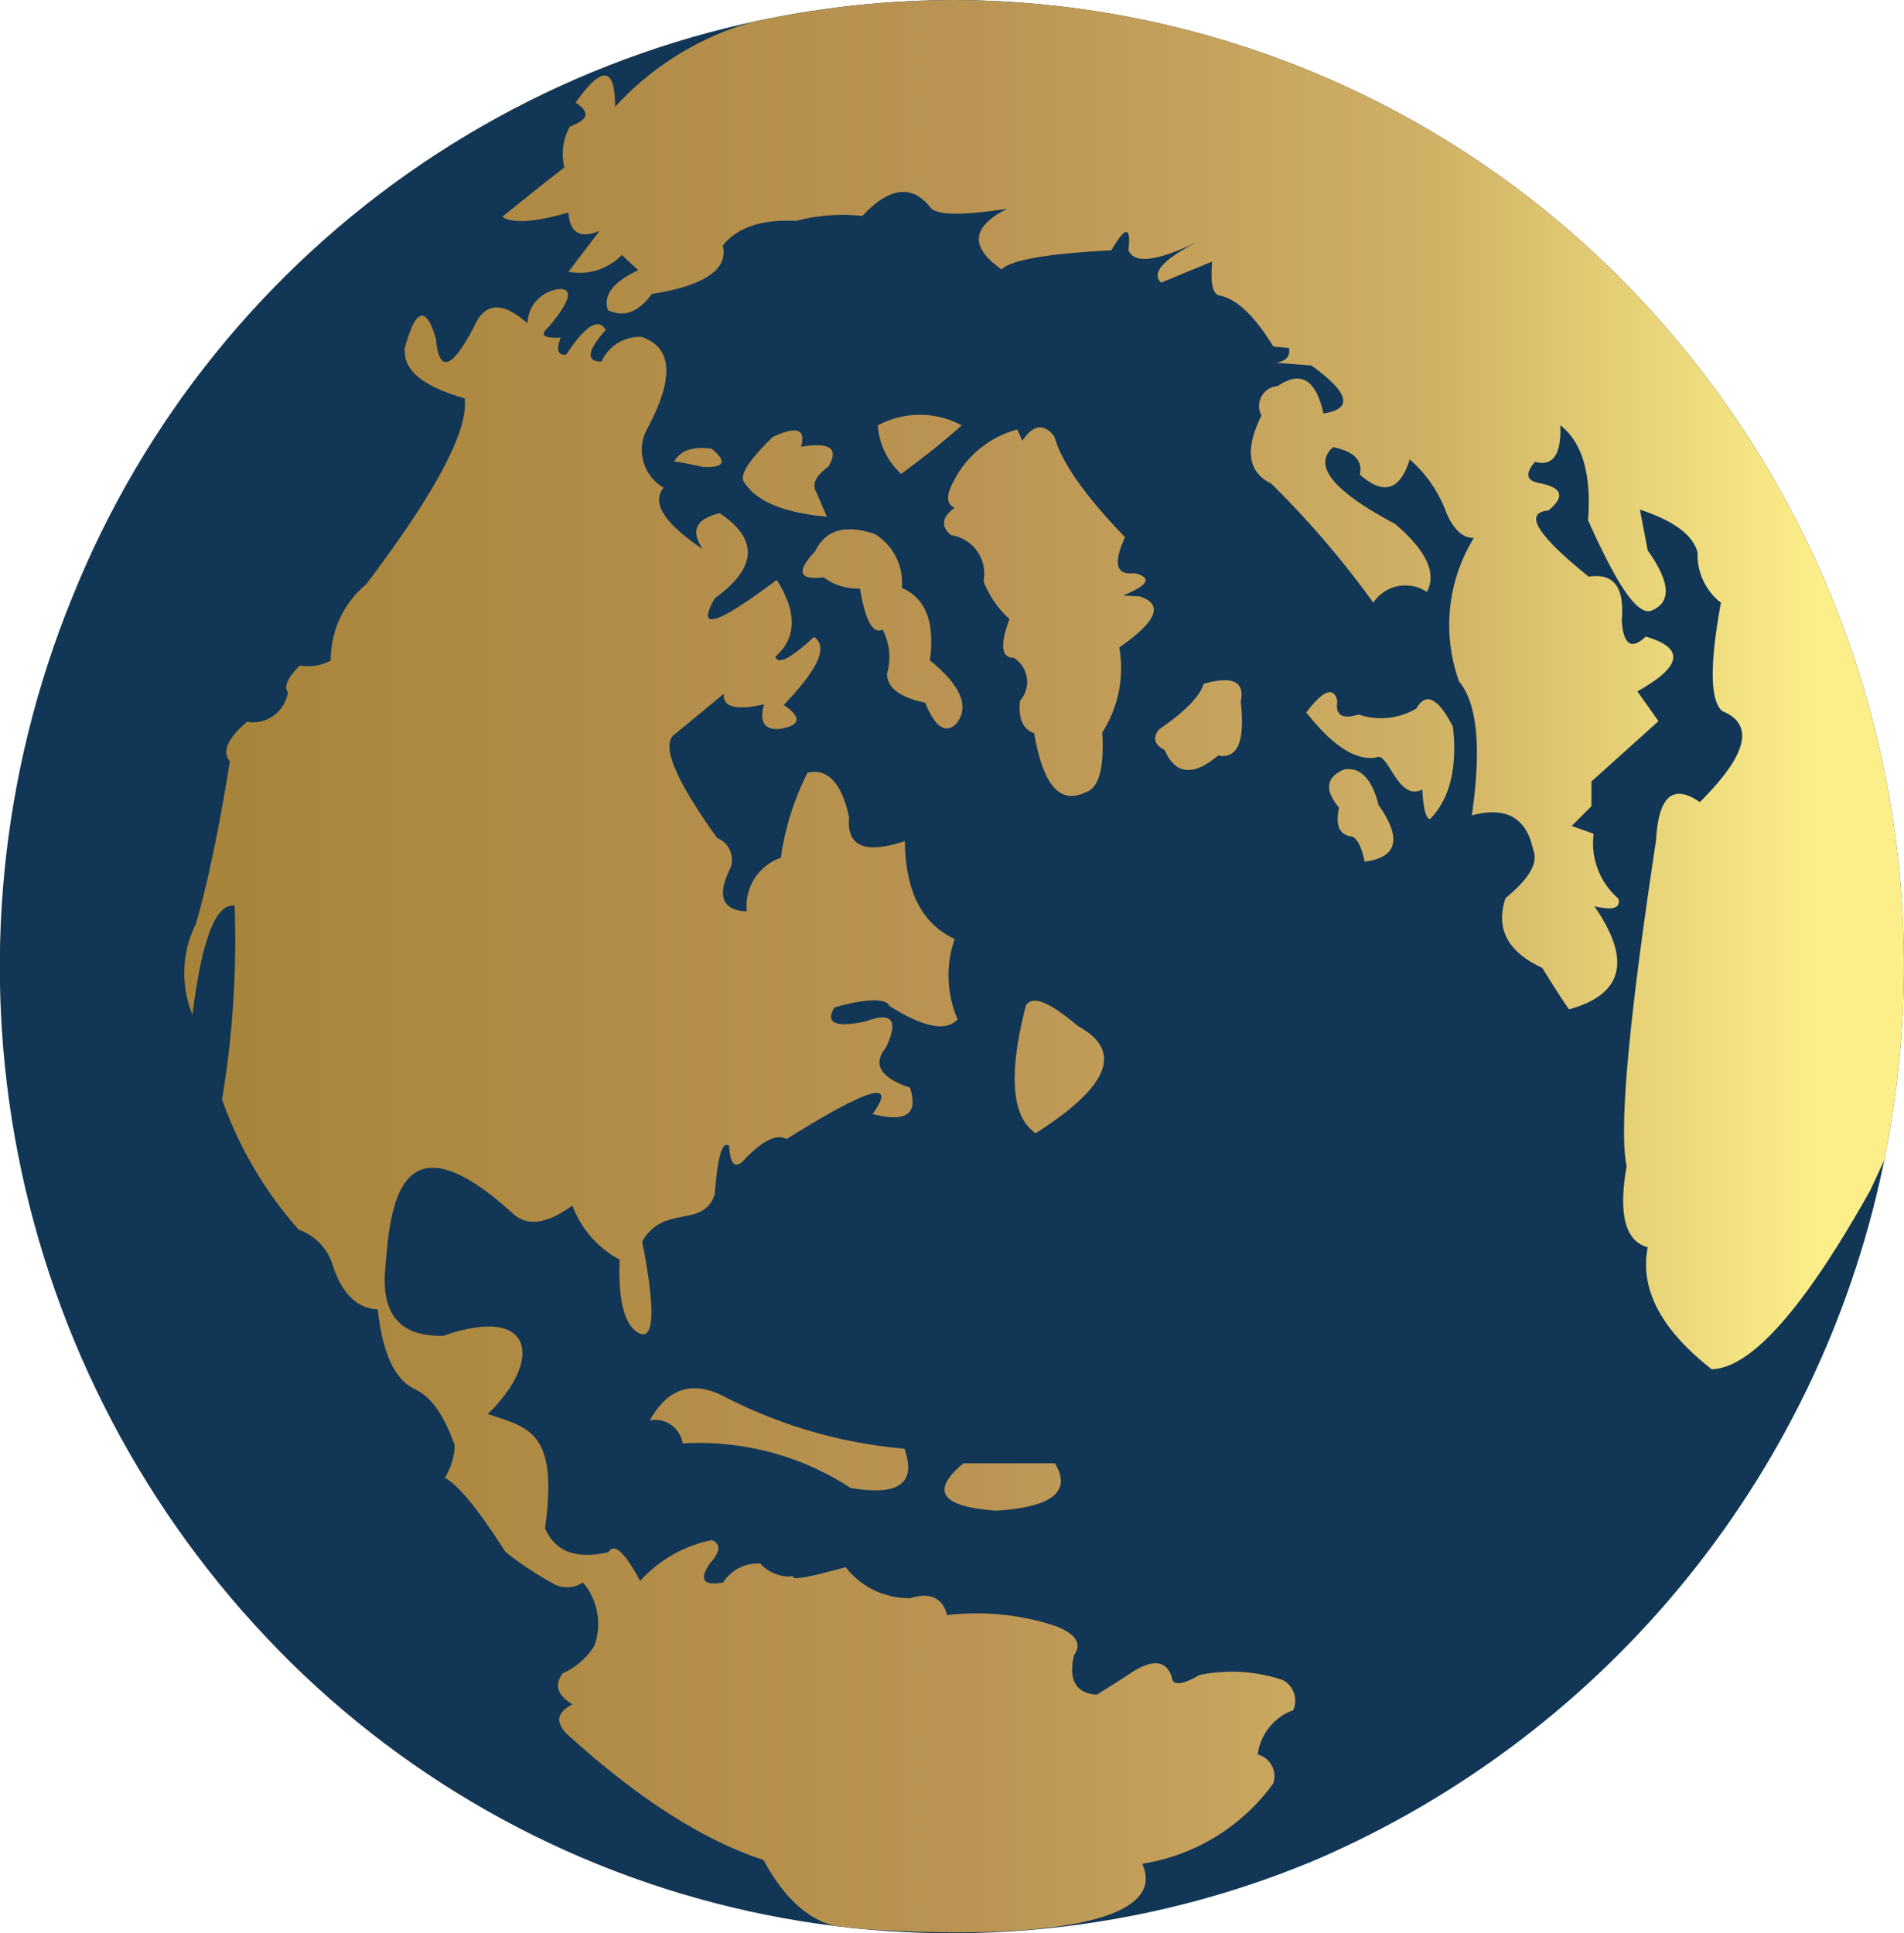 <svg xmlns="http://www.w3.org/2000/svg" xmlns:xlink="http://www.w3.org/1999/xlink" viewBox="0 0 111.9 113.62"><defs><style>.cls-1{fill:none;}.cls-2{clip-path:url(#clip-path);}.cls-3{fill:#123655;}.cls-4{fill:url(#linear-gradient);}</style><clipPath id="clip-path"><path id="See" class="cls-1" d="M56,0A55.49,55.49,0,0,1,95.51,16.64a57.25,57.25,0,0,1-18.15,92.65A55.31,55.31,0,0,1,16.39,97,57.45,57.45,0,0,1,4.26,35.07,55.94,55.94,0,0,1,56,0Z"></path></clipPath><linearGradient id="linear-gradient" x1="10.86" y1="56.77" x2="112.07" y2="56.77" gradientUnits="userSpaceOnUse"><stop offset="0" stop-color="#a68339"></stop><stop offset="0.46" stop-color="#bb9453"></stop><stop offset="0.72" stop-color="#cfb064"></stop><stop offset="0.95" stop-color="#fcef89"></stop></linearGradient></defs><g id="Layer_2" data-name="Layer 2"><g id="logo"><g id="Globe"><g class="cls-2"><path id="See-2" data-name="See" class="cls-3" d="M56,0A55.49,55.49,0,0,1,95.51,16.64a57.25,57.25,0,0,1-18.15,92.65A55.31,55.31,0,0,1,16.39,97,57.45,57.45,0,0,1,4.26,35.07,55.94,55.94,0,0,1,56,0Z"></path><path id="Lands" class="cls-4" d="M23.79,20.59q-.08,1.8,3.52,2.82.35,2.82-5.8,10.94a5.75,5.75,0,0,0-2.07,4.47,2.84,2.84,0,0,1-1.82.29c-.72.73-.95,1.26-.7,1.57a2.08,2.08,0,0,1-2.41,1.74c-1.14,1-1.48,1.75-1,2.32-.61,3.8-1.26,7-2,9.56a6.5,6.5,0,0,0-.2,5.34c.55-4.44,1.38-6.57,2.48-6.41a56.67,56.67,0,0,1-.74,11.38,23,23,0,0,0,4.51,7.66,3.19,3.19,0,0,1,2,2.12c.56,1.66,1.45,2.52,2.64,2.56q.42,3.92,2.24,4.72,1.38.67,2.28,3.27a3.81,3.81,0,0,1-.58,1.91q1.16.59,3.56,4.35A19.51,19.51,0,0,0,32.4,93a1.66,1.66,0,0,0,1.86,0,3.77,3.77,0,0,1,.67,3.72,4.22,4.22,0,0,1-1.86,1.62c-.51.69-.31,1.29.57,1.82-.91.49-1,1-.37,1.7q6.25,5.7,11.6,7.45c1.25,2.33,2.91,3.88,5,4,10.36.76,18.92-.1,17.26-3.78a11.72,11.72,0,0,0,7.7-4.72,1.32,1.32,0,0,0-.91-1.7A3.2,3.2,0,0,1,76,100.51a1.36,1.36,0,0,0-.62-1.78,9.42,9.42,0,0,0-4.89-.29c-1,.58-1.56.63-1.61.17-.29-1-1.08-1.15-2.36-.33q-.62.42-2.07,1.32c-1.22-.1-1.67-.87-1.33-2.32.47-.66.14-1.22-1-1.69a14.75,14.75,0,0,0-6.46-.67c-.24-1-1-1.37-2.15-1a4.69,4.69,0,0,1-3.81-1.82c-2.21.61-3.23.79-3.07.53a2.25,2.25,0,0,1-1.94-.74A2.41,2.41,0,0,0,42.5,93c-1.16.21-1.43-.16-.78-1.12.62-.67.66-1.13.12-1.37a7.75,7.75,0,0,0-4.22,2.4c-.91-1.7-1.53-2.26-1.86-1.69q-2.84.66-3.73-1.41c.82-5.78-1.05-5.91-3.36-6.71,3.25-3.15,2.76-6.47-2.6-4.6-2.48.07-3.63-1.19-3.44-3.76.28-3.64.7-9.61,7.49-3.44q1.26,1.19,3.52-.45a5.94,5.94,0,0,0,2.78,3.18q-.15,3.74,1.2,4.35c.84.31.89-1.5.12-5.42,1.3-2.23,3.59-.72,4.27-2.78.16-2.22.45-3.17.84-2.83.07,1.18.41,1.41,1,.69,1-1,1.78-1.42,2.38-1.1q7.26-4.54,5.05-1.47c2,.51,2.7,0,2.2-1.55q-2.62-.88-1.41-2.36c.76-1.62.35-2.12-1.2-1.53-1.78.37-2.39.09-1.82-.83,1.87-.52,3-.54,3.23-.08q3,1.9,4,.78a6.47,6.47,0,0,1-.17-4.72q-2.88-1.31-2.93-5.75c-2.34.78-3.43.32-3.28-1.41-.43-2-1.25-2.88-2.44-2.61a16.07,16.07,0,0,0-1.57,5,3,3,0,0,0-2,3.15c-1.46-.06-1.78-.92-.95-2.57a1.38,1.38,0,0,0-.79-1.74q-3.54-4.92-2.61-6l3-2.48c-.08.78.71,1,2.37.62-.3,1,0,1.53.91,1.45q1.86-.31.24-1.41c2-2.08,2.64-3.41,1.78-4-1.37,1.27-2.13,1.66-2.27,1.16,1.25-1.09,1.29-2.6.08-4.51q-5.32,4-3.64,1.08,3.73-2.7.29-5c-1.4.34-1.74,1-1,2.11Q37.91,30,39,28.66a2.57,2.57,0,0,1-1-3.39q2.46-4.53-.29-5.47a2.46,2.46,0,0,0-2.36,1.45c-.93,0-.84-.64.25-1.86-.42-.74-1.2-.26-2.32,1.45-.49.06-.6-.27-.33-1-1,.06-1.27-.15-.71-.62,1.22-1.45,1.46-2.19.71-2.24A2.09,2.09,0,0,0,31,19c-1.48-1.31-2.52-1.24-3.14.2-1.31,2.51-2.06,2.74-2.24.71-.59-2-1.21-1.81-1.86.66Zm26.76,14a3.38,3.38,0,0,1-2.15-.66c-1.46.18-1.62-.33-.49-1.54q.92-1.89,3.51-1A3.34,3.34,0,0,1,53,34.55q2.11.91,1.65,4.26Q57.36,41,56.23,42.5c-.63.66-1.25.27-1.86-1.2-1.49-.32-2.23-.88-2.24-1.7A3.5,3.5,0,0,0,51.87,37c-.57.28-1-.51-1.32-2.36Zm-1.94-4.22q-3.8-.35-4.85-2c-.35-.38.2-1.28,1.66-2.69,1.4-.66,1.95-.47,1.66.58,1.7-.29,2.24.09,1.61,1.16-.75.54-1,1.05-.7,1.53l.62,1.45Zm-6.79-4c.93.76.76,1.12-.5,1.08a15.8,15.8,0,0,0-1.7-.33c.37-.65,1.11-.9,2.2-.75ZM56.52,25c-.92.83-2.1,1.78-3.56,2.85A4.25,4.25,0,0,1,51.59,25a5.19,5.19,0,0,1,4.93,0Zm5.42.62c-.61-.76-1.23-.66-1.86.29l-.29-.67a5.89,5.89,0,0,0-3.69,2.94c-.5.88-.51,1.43,0,1.66-.75.56-.82,1.1-.21,1.61a2.28,2.28,0,0,1,1.91,2.7,5.73,5.73,0,0,0,1.53,2.23c-.57,1.52-.49,2.28.25,2.28a1.67,1.67,0,0,1,.37,2.52c-.12,1,.15,1.68.83,1.91.52,3.05,1.51,4.2,3,3.48.78-.21,1.13-1.38,1-3.52a7,7,0,0,0,1-5q3.33-2.31,1.2-3L66,35q2.27-.93.66-1.32c-1.07.14-1.25-.56-.54-2.11-2.32-2.4-3.71-4.36-4.14-5.88ZM36.56,15l.95.88c-1.48.69-2.08,1.48-1.78,2.35.94.44,1.79.13,2.57-.95,3.12-.5,4.52-1.45,4.18-2.85.86-1.07,2.29-1.55,4.31-1.45a10.86,10.86,0,0,1,3.89-.29c1.6-1.7,2.92-1.86,4-.5.33.46,1.83.49,4.51.08-2.1,1.06-2.21,2.24-.33,3.56q.84-.83,6.46-1.12c.82-1.42,1.16-1.44,1,0Q66.86,16,70.8,14c-2.34,1.14-3.2,2-2.56,2.61l3-1.24c-.1,1.21,0,1.87.41,2q1.49.24,3.19,3l.91.08q.15.71-.75.87l2.07.16c2.24,1.61,2.47,2.55.71,2.82q-.66-3-2.69-1.61a1.17,1.17,0,0,0-.95,1.73q-1.49,3,.57,4a54.72,54.72,0,0,1,6,7,2.26,2.26,0,0,1,3.15-.63c.58-1.08,0-2.41-1.87-4q-5.48-2.91-3.64-4.51c1.23.25,1.75.79,1.57,1.61Q82,29.74,82.85,27A7.62,7.62,0,0,1,85,30.12c.41,1,1,1.52,1.62,1.49a9.79,9.79,0,0,0-.87,8.44q1.61,1.94.75,7.87,3-.81,3.6,2c.33.76-.21,1.71-1.62,2.86q-.89,2.7,2.16,4.1c1,1.63,1.57,2.44,1.57,2.44Q97,58,93.7,53.26q1.65.39,1.41-.45A4.32,4.32,0,0,1,93.66,49l-1.29-.46c.78-.77,1.16-1.16,1.16-1.16,0-1,0-1.45,0-1.45l3.94-3.55-1.24-1.75c2.64-1.47,2.8-2.55.49-3.22-.83.8-1.3.5-1.41-.92.18-2-.47-2.82-1.94-2.6Q88.79,30.2,91,30c1-.82.82-1.35-.54-1.61-.76-.14-.84-.55-.25-1.25,1.06.29,1.56-.43,1.49-2.15C93,26,93.54,27.89,93.33,30.57,95,34.3,96.16,36.09,97,35.91c1.25-.47,1.19-1.66-.16-3.56-.31-1.6-.46-2.4-.46-2.4,2,.66,3.13,1.5,3.39,2.53a3.55,3.55,0,0,0,1.37,2.94q-1,5.46.08,6.37c1.92.79,1.47,2.57-1.32,5.35q-2.36-1.64-2.57,2.23-2.42,15.92-1.73,19.17c-.5,2.82-.08,4.41,1.24,4.76q-.72,3.67,3.76,7.17,3.48-.1,9.32-10.52l.89-1.92a54.58,54.58,0,0,0-3.3-33.84C97.76,12.12,74.13-4.33,45.41,1a17.32,17.32,0,0,0-9.26,5.28c0-2.37-.76-2.45-2.32-.25.87.57.76,1-.34,1.41a3.32,3.32,0,0,0-.32,2.4q-1.17.9-3.65,2.9c.6.41,1.89.32,3.89-.25q.11,1.79,1.83,1.08c.6-.8,0,0-1.83,2.4a3.45,3.45,0,0,0,3.15-1ZM50,87.45c2.89.48,3.85-.31,3.16-2.31a28.43,28.43,0,0,1-10.47-3q-2.89-1.58-4.5,1.34a1.63,1.63,0,0,1,1.93,1.35A16.31,16.31,0,0,1,50,87.45ZM62,86c1,1.66-.17,2.58-3.47,2.78-3.23-.23-3.87-1.15-1.91-2.78ZM60.87,66.6c4.33-2.76,5.16-4.85,2.48-6.3-1.68-1.43-2.69-1.83-3.06-1.2q-1.56,6.06.58,7.5ZM71.59,44.4q-2.19,1.86-3.15-.33-.9-.45-.33-1.2c1.56-1.06,2.44-2,2.63-2.68,1.71-.49,2.43-.14,2.18,1.06.26,2.32-.18,3.37-1.33,3.15Zm12,2c-1.44.74-2-2.25-2.69-1.89-1.19.23-2.56-.65-4.13-2.64,1-1.32,1.63-1.54,1.83-.67-.14.83.28,1.09,1.24.79a4.1,4.1,0,0,0,3.4-.35q.84-1.48,2.15,1.07.4,3.65-1.35,5.43c-.25-.05-.39-.63-.45-1.74ZM81,47.22c-.4-1.47-1.06-2.15-2-2-1.07.45-1.18,1.2-.3,2.25-.22,1,0,1.53.61,1.67.4,0,.7.55.89,1.5,1.95-.25,2.21-1.38.79-3.37Z"></path></g></g></g></g></svg>